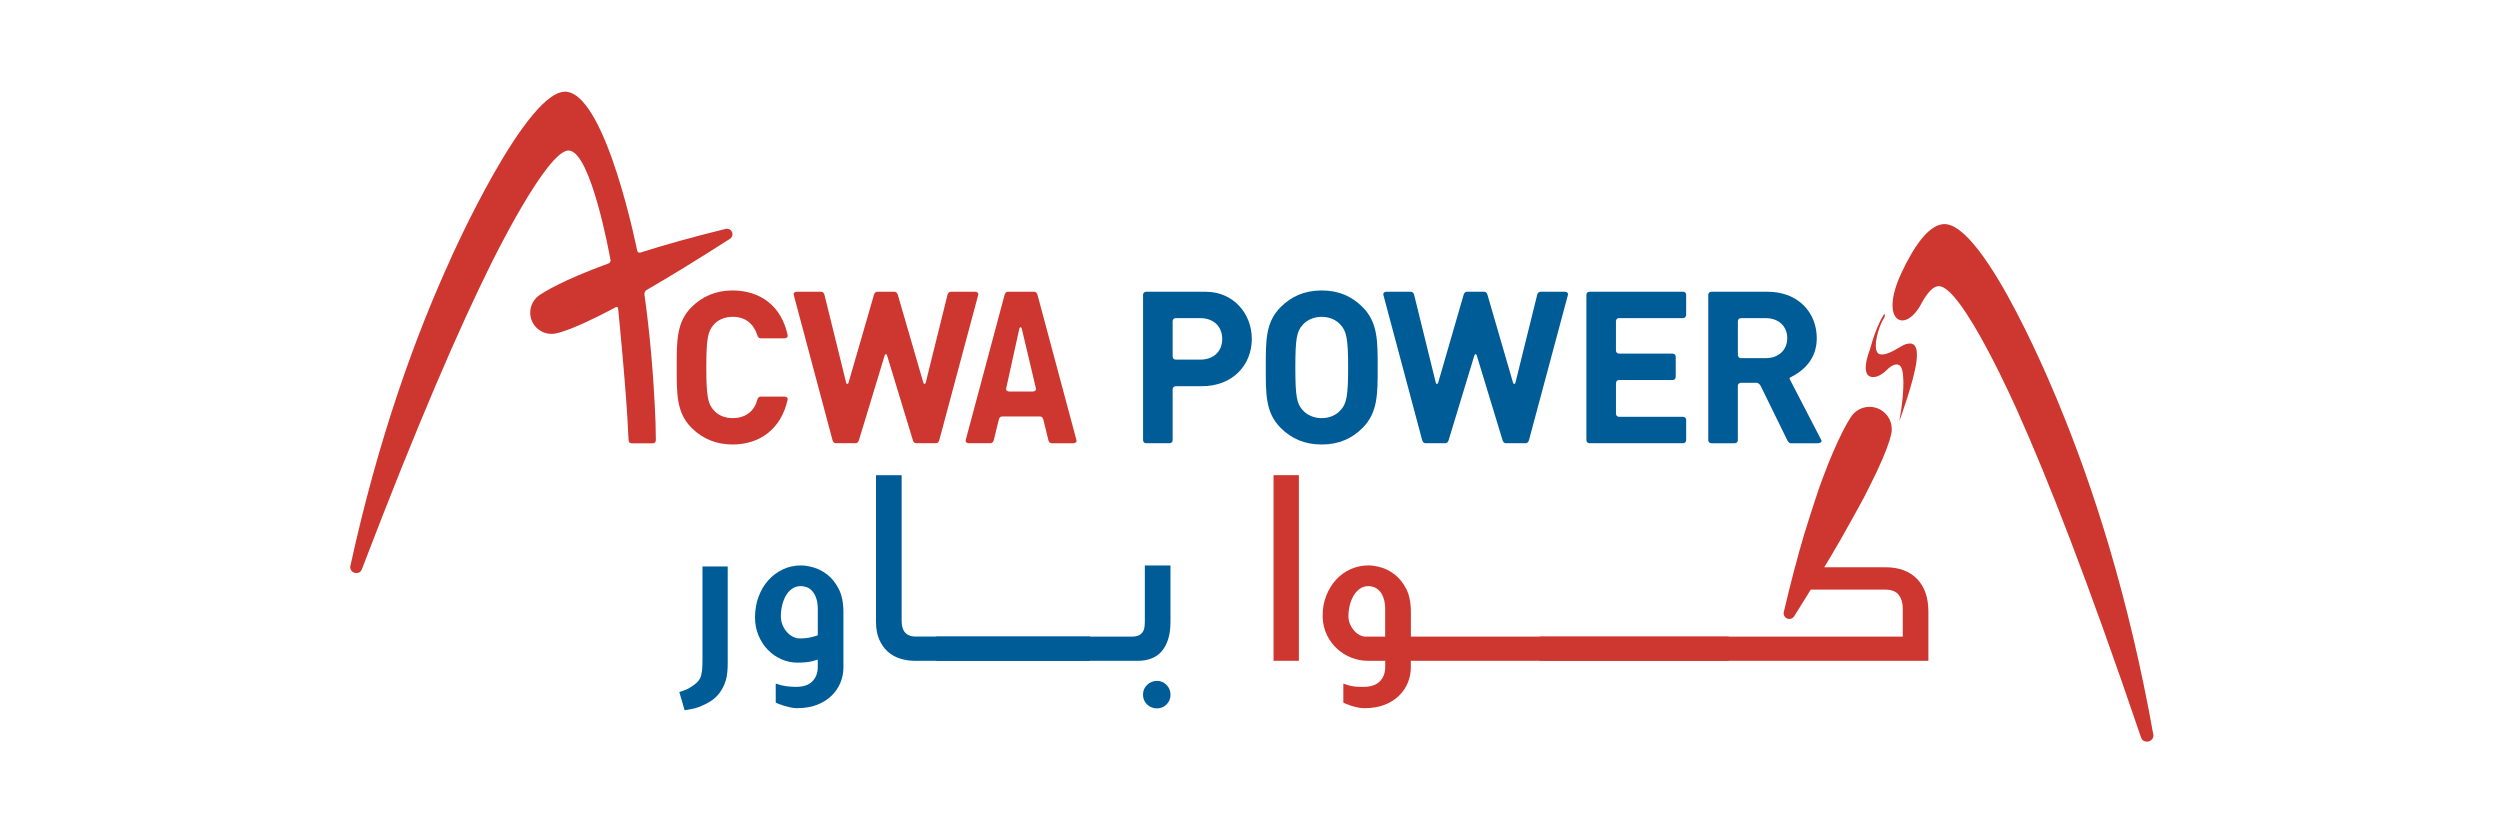 <svg width="300" height="100" viewBox="0 0 300 100" fill="none" xmlns="http://www.w3.org/2000/svg">
<path d="M247.124 48.624C247.124 48.624 238.152 26.253 233.105 26.904C231.347 27.13 229.649 29.607 228.18 32.734C225.437 38.579 228.579 40.161 230.552 36.459C231.209 35.225 231.908 34.39 232.604 34.339C235.392 34.141 242.089 49.326 242.089 49.326C245.695 57.347 250.529 69.654 256.928 88.51C257.07 88.872 257.302 88.986 257.616 88.997C258.044 89.014 258.403 88.683 258.417 88.255C255.425 71.463 251.109 58.267 247.115 48.61V48.621L247.124 48.624Z" fill="#CE372F"/>
<path d="M87.142 81.475C87.018 81.959 86.82 82.423 86.537 82.867C86.293 83.261 85.999 83.592 85.665 83.864C85.328 84.135 84.906 84.384 84.397 84.614C84.018 84.795 83.681 84.922 83.386 84.996C83.089 85.069 82.682 85.148 82.155 85.231L81.516 83.04C81.974 82.907 82.348 82.765 82.636 82.607C82.922 82.451 83.208 82.259 83.486 82.029C83.718 81.831 83.89 81.622 84.004 81.401C84.117 81.18 84.19 80.906 84.227 80.577C84.258 80.379 84.278 80.124 84.287 79.813C84.292 79.502 84.298 79.222 84.298 78.978V67.974H87.326V79.592C87.326 80.362 87.264 80.991 87.142 81.475Z" fill="#005C97"/>
<path d="M101.213 80.082C101.213 80.721 101.094 81.336 100.853 81.916C100.615 82.499 100.265 83.02 99.792 83.481C99.322 83.939 98.745 84.305 98.051 84.576C97.361 84.848 96.551 84.981 95.631 84.981C95.402 84.981 95.15 84.953 94.878 84.896C94.607 84.837 94.349 84.772 94.1 84.698C93.854 84.624 93.639 84.551 93.457 84.477C93.276 84.404 93.155 84.35 93.087 84.319V82.029C93.268 82.094 93.483 82.159 93.726 82.224C93.941 82.275 94.196 82.318 94.496 82.36C94.793 82.4 95.127 82.422 95.51 82.422C96.401 82.422 97.061 82.202 97.488 81.757C97.918 81.313 98.133 80.747 98.133 80.059V79.15C97.935 79.216 97.712 79.281 97.465 79.346C97.25 79.397 97.001 79.436 96.712 79.47C96.424 79.501 96.09 79.518 95.713 79.518C95.037 79.518 94.391 79.383 93.774 79.114C93.157 78.842 92.611 78.466 92.144 77.981C91.674 77.498 91.301 76.923 91.02 76.258C90.74 75.593 90.602 74.868 90.602 74.078C90.602 73.21 90.74 72.391 91.02 71.63C91.298 70.866 91.688 70.207 92.181 69.649C92.673 69.091 93.259 68.653 93.933 68.333C94.607 68.013 95.337 67.852 96.126 67.852C96.557 67.852 97.055 67.934 97.632 68.098C98.21 68.262 98.762 68.553 99.299 68.972C99.832 69.391 100.284 69.963 100.652 70.682C101.026 71.406 101.21 72.332 101.21 73.461V80.085L101.213 80.082ZM95.982 76.612C96.328 76.612 96.633 76.592 96.899 76.549C97.162 76.51 97.386 76.465 97.567 76.413C97.779 76.348 97.972 76.289 98.136 76.241V73.139C98.136 72.581 98.071 72.123 97.938 71.76C97.808 71.401 97.641 71.112 97.443 70.9C97.245 70.688 97.027 70.538 96.786 70.456C96.548 70.373 96.322 70.331 96.104 70.331C95.71 70.331 95.362 70.436 95.065 70.639C94.768 70.843 94.522 71.115 94.321 71.452C94.123 71.789 93.97 72.174 93.862 72.609C93.757 73.043 93.701 73.49 93.701 73.951C93.701 74.296 93.763 74.627 93.885 74.947C94.009 75.267 94.176 75.55 94.383 75.796C94.587 76.043 94.833 76.241 95.113 76.388C95.393 76.535 95.682 76.609 95.979 76.609L95.982 76.612Z" fill="#005C97"/>
<path d="M130.801 79.295H109.749C109.157 79.295 108.583 79.207 108.025 79.034C107.467 78.862 106.975 78.587 106.548 78.211C106.12 77.831 105.775 77.347 105.515 76.759C105.251 76.167 105.121 75.445 105.121 74.593V57.02H108.198V74.494C108.198 74.741 108.223 74.978 108.271 75.208C108.322 75.437 108.407 75.638 108.532 75.811C108.653 75.983 108.829 76.122 109.061 76.229C109.29 76.337 109.579 76.388 109.921 76.388H130.804V79.292L130.801 79.295Z" fill="#005C97"/>
<path d="M112.359 76.391H135.852C136.197 76.391 136.472 76.337 136.678 76.232C136.882 76.125 137.038 75.986 137.145 75.814C137.25 75.641 137.318 75.44 137.343 75.211C137.366 74.981 137.38 74.741 137.38 74.497V67.852H140.457V74.596C140.457 75.448 140.358 76.173 140.16 76.762C139.964 77.353 139.692 77.837 139.347 78.214C139.002 78.59 138.591 78.865 138.116 79.037C137.64 79.21 137.134 79.298 136.593 79.298H112.359V76.394V76.391ZM140.46 83.356C140.46 83.832 140.298 84.225 139.978 84.54C139.659 84.851 139.276 85.007 138.835 85.007C138.393 85.007 137.98 84.851 137.652 84.54C137.326 84.228 137.162 83.832 137.162 83.356C137.162 82.881 137.326 82.507 137.652 82.188C137.98 81.868 138.374 81.706 138.835 81.706C139.296 81.706 139.659 81.868 139.978 82.188C140.298 82.507 140.46 82.895 140.46 83.356Z" fill="#005C97"/>
<path d="M169.299 76.392H207.444V79.296H169.299V80.082C169.299 80.722 169.18 81.336 168.942 81.917C168.707 82.5 168.353 83.02 167.884 83.482C167.414 83.94 166.836 84.305 166.149 84.577C165.458 84.849 164.654 84.982 163.737 84.982C163.471 84.982 163.202 84.954 162.925 84.897C162.645 84.838 162.393 84.772 162.161 84.699C161.928 84.625 161.727 84.552 161.558 84.478C161.385 84.404 161.266 84.351 161.201 84.32V82.03C161.365 82.095 161.555 82.16 161.767 82.225C161.948 82.276 162.166 82.319 162.421 82.361C162.676 82.401 162.967 82.423 163.296 82.423H163.615C164.501 82.423 165.158 82.202 165.585 81.758C166.01 81.314 166.225 80.748 166.225 80.06V79.296H164.133C163.46 79.296 162.806 79.171 162.175 78.925C161.543 78.679 160.972 78.325 160.465 77.866C159.956 77.405 159.545 76.856 159.237 76.216C158.923 75.576 158.75 74.863 158.719 74.073V73.827C158.719 72.992 158.863 72.208 159.152 71.478C159.438 70.748 159.828 70.111 160.324 69.57C160.813 69.03 161.396 68.608 162.07 68.302C162.744 67.999 163.465 67.847 164.235 67.847C164.663 67.847 165.164 67.929 165.738 68.093C166.313 68.257 166.865 68.549 167.4 68.968C167.932 69.386 168.385 69.958 168.755 70.677C169.123 71.402 169.307 72.327 169.307 73.457V76.386L169.299 76.392ZM166.219 76.392V73.142C166.219 72.602 166.16 72.152 166.035 71.789C165.914 71.427 165.752 71.141 165.557 70.929C165.359 70.717 165.147 70.564 164.917 70.473C164.685 70.383 164.464 70.337 164.252 70.337H164.201C163.808 70.337 163.462 70.445 163.168 70.657C162.874 70.87 162.625 71.147 162.429 71.481C162.234 71.818 162.081 72.197 161.974 72.624C161.869 73.052 161.812 73.493 161.812 73.955C161.812 74.3 161.877 74.62 162.01 74.914C162.141 75.211 162.305 75.469 162.5 75.69C162.698 75.91 162.919 76.083 163.165 76.208C163.412 76.332 163.641 76.392 163.853 76.392H166.214H166.219Z" fill="#CE372F"/>
<path d="M184.733 79.297V76.393H228.333V72.971C228.333 72.348 228.171 71.822 227.852 71.394C227.532 70.967 226.985 70.754 226.213 70.754H215.443C215.016 70.754 216.771 68.071 216.771 68.071H226.261C227.869 68.071 229.128 68.535 230.042 69.464C230.951 70.392 231.407 71.708 231.407 73.415V79.299H184.73L184.733 79.297Z" fill="#CE372F"/>
<path d="M211.887 42.974H208.926C208.544 42.974 208.544 42.59 208.544 42.59V38.559C208.544 38.177 208.926 38.177 208.926 38.177H211.89C213.449 38.177 214.471 39.17 214.471 40.577C214.471 41.984 213.449 42.977 211.89 42.977M218.553 52.793V52.802L214.763 45.488C214.729 45.417 214.754 45.332 214.825 45.298C216.469 44.489 218.012 43.065 218.012 40.577C218.012 37.54 215.818 35.01 212.116 35.01H205.377C205.377 35.01 204.992 35.01 204.992 35.395V52.804C204.992 52.804 204.992 53.189 205.377 53.189H208.159C208.159 53.189 208.541 53.189 208.541 52.804V46.32C208.541 45.935 208.924 45.935 208.924 45.935H210.755C210.755 45.935 211.075 45.91 211.298 46.346L214.463 52.804C214.655 53.189 214.845 53.189 214.845 53.189H218.159C218.159 53.189 218.737 53.15 218.555 52.796" fill="#005C97"/>
<path d="M123.924 46.983H121.125C121.125 46.983 120.655 46.983 120.743 46.601L122.325 39.418C122.348 39.336 122.387 39.273 122.467 39.273C122.546 39.273 122.583 39.336 122.608 39.418L124.309 46.601C124.397 46.983 123.924 46.983 123.924 46.983ZM129.172 52.803L124.504 35.393C124.403 35.008 124.12 35.008 124.12 35.008H120.933C120.933 35.008 120.652 35.008 120.548 35.393L115.886 52.803C115.798 53.187 116.268 53.187 116.268 53.187H118.872C118.872 53.187 119.161 53.187 119.257 52.803L119.297 52.647L119.857 50.357C119.953 49.972 120.242 49.972 120.242 49.972H124.816C124.816 49.972 125.105 49.972 125.201 50.357L125.801 52.805C125.897 53.19 126.186 53.19 126.186 53.19H128.79C128.79 53.19 129.262 53.19 129.175 52.805" fill="#CE372F"/>
<path d="M160.881 38.992C160.372 38.404 159.579 38.022 158.608 38.022C157.638 38.022 156.822 38.404 156.313 38.992C155.622 39.757 155.441 40.603 155.441 44.099C155.441 47.594 155.622 48.438 156.313 49.207C156.822 49.793 157.64 50.175 158.608 50.175C159.576 50.175 160.372 49.793 160.881 49.207C161.572 48.44 161.776 47.6 161.776 44.099C161.776 40.597 161.572 39.76 160.881 38.992ZM163.508 51.347C162.231 52.624 160.675 53.34 158.606 53.34C156.537 53.34 154.957 52.624 153.681 51.347C151.841 49.51 151.895 47.237 151.895 44.096C151.895 40.954 151.841 38.681 153.681 36.847C154.957 35.571 156.539 34.855 158.606 34.855C160.672 34.855 162.231 35.571 163.508 36.847C165.348 38.681 165.322 40.957 165.322 44.096C165.322 47.235 165.348 49.51 163.508 51.347Z" fill="#005C97"/>
<path d="M144.034 43.154H141.102C140.717 43.154 140.717 42.766 140.717 42.766V38.557C140.717 38.175 141.099 38.175 141.099 38.175H144.034C145.645 38.175 146.667 39.197 146.667 40.674C146.667 42.152 145.648 43.154 144.034 43.154ZM144.688 35.008H137.55C137.55 35.008 137.168 35.008 137.168 35.393V52.814V52.803C137.168 52.803 137.168 53.187 137.55 53.187H140.335C140.335 53.187 140.717 53.187 140.717 52.803V46.731C140.717 46.346 141.099 46.346 141.099 46.346H144.216C147.969 46.346 150.216 43.765 150.216 40.677C150.216 37.589 147.969 35.011 144.688 35.011" fill="#005C97"/>
<path d="M190.752 35.008C190.752 35.008 190.367 35.008 190.367 35.393V52.802C190.367 52.802 190.367 53.187 190.752 53.187H201.955C202.34 53.187 202.34 52.802 202.34 52.802V50.402C202.34 50.02 201.955 50.02 201.955 50.02H201.98H194.301C194.301 50.02 193.917 50.02 193.917 49.635V45.987C193.917 45.987 193.917 45.602 194.296 45.602H200.701C201.086 45.602 201.086 45.217 201.086 45.217V42.82C201.086 42.435 200.701 42.435 200.701 42.435H194.299C194.299 42.435 193.914 42.435 193.914 42.05V38.557C193.914 38.557 193.914 38.172 194.293 38.172H201.949C202.337 38.172 202.337 37.787 202.337 37.787V37.798V35.39C202.337 35.005 201.952 35.005 201.952 35.005H190.749L190.752 35.008Z" fill="#005C97"/>
<path d="M114.08 35.008C114.08 35.008 113.797 35.008 113.695 35.393L111.085 45.928C111.063 46.004 111.023 46.069 110.944 46.069C110.864 46.069 110.825 46.004 110.802 45.928L107.743 35.393C107.635 35.008 107.358 35.008 107.358 35.008H105.255C105.255 35.008 104.974 35.008 104.87 35.393L101.821 45.928C101.796 46.004 101.756 46.069 101.677 46.069C101.598 46.069 101.555 45.998 101.538 45.928L98.94 35.393C98.844 35.008 98.558 35.008 98.558 35.008H95.634C95.634 35.008 95.161 35.008 95.249 35.393L99.897 52.803C100.001 53.187 100.282 53.187 100.282 53.187H102.693C102.693 53.187 102.976 53.187 103.078 52.803L106.163 42.647C106.189 42.568 106.228 42.505 106.305 42.505C106.381 42.505 106.429 42.576 106.446 42.647L109.537 52.803C109.639 53.187 109.922 53.187 109.922 53.187H112.336C112.336 53.187 112.614 53.187 112.718 52.803L117.386 35.393C117.473 35.008 117.001 35.008 117.001 35.008H114.077H114.08Z" fill="#CE372F"/>
<path d="M184.843 35.008C184.843 35.008 184.554 35.008 184.458 35.393L181.851 45.928C181.828 46.004 181.786 46.069 181.707 46.069C181.627 46.069 181.588 46.004 181.565 45.928L178.503 35.393C178.401 35.008 178.118 35.008 178.118 35.008H176.015C176.015 35.008 175.732 35.008 175.63 35.393L172.579 45.928C172.559 46.004 172.516 46.069 172.437 46.069C172.358 46.069 172.315 45.998 172.295 45.928L169.7 35.393C169.604 35.008 169.315 35.008 169.315 35.008H166.391C166.391 35.008 165.921 35.008 166.006 35.393L170.657 52.803C170.761 53.187 171.042 53.187 171.042 53.187H173.456C173.456 53.187 173.739 53.187 173.841 52.803L176.926 42.647C176.951 42.568 176.988 42.505 177.068 42.505C177.147 42.505 177.189 42.576 177.209 42.647L180.3 52.803C180.405 53.187 180.685 53.187 180.685 53.187H183.096C183.096 53.187 183.379 53.187 183.481 52.803L188.151 35.393C188.236 35.008 187.764 35.008 187.764 35.008H184.843Z" fill="#005C97"/>
<path d="M90.876 40.215C90.975 40.597 91.261 40.597 91.261 40.597H94.131C94.131 40.597 94.601 40.597 94.516 40.215C93.766 36.663 91.179 34.855 87.898 34.855C85.906 34.855 84.272 35.571 82.993 36.847C81.156 38.681 81.207 40.957 81.207 44.096C81.207 47.235 81.156 49.51 82.993 51.347C84.27 52.624 85.906 53.34 87.898 53.34C91.153 53.34 93.715 51.517 94.513 47.979C94.598 47.591 94.128 47.591 94.128 47.591H91.258C91.258 47.591 90.972 47.591 90.873 47.979C90.545 49.267 89.548 50.173 87.921 50.173C86.95 50.173 86.16 49.816 85.648 49.23C84.96 48.466 84.757 47.597 84.757 44.096C84.757 40.594 84.96 39.731 85.648 38.961C86.16 38.376 86.95 38.019 87.921 38.019C89.551 38.019 90.454 38.947 90.873 40.212" fill="#CE372F"/>
<path d="M54.088 31.026C54.088 31.026 63.355 10.228 68.093 11.023C72.828 11.819 76.457 30.055 76.457 30.055C76.525 30.417 76.873 30.301 76.873 30.301C79.669 29.41 83.04 28.456 87.079 27.468C87.094 27.468 87.108 27.462 87.125 27.459C87.125 27.459 87.13 27.459 87.133 27.459C87.17 27.454 87.204 27.448 87.244 27.448C87.606 27.448 87.897 27.745 87.897 28.108C87.897 28.342 87.773 28.546 87.586 28.662C83.544 31.258 80.247 33.264 77.567 34.813C77.504 34.861 77.292 35.039 77.337 35.365C77.337 35.365 77.343 35.396 77.343 35.413C77.943 39.698 78.424 44.753 78.662 50.629C78.682 51.337 78.696 52.067 78.704 52.811C78.682 53.236 78.319 53.196 78.319 53.196H75.814C75.814 53.196 75.432 53.196 75.432 52.811C75.432 52.811 75.418 52.573 75.39 52.138C75.2 47.238 74.181 37.086 74.181 37.086C74.142 36.777 73.966 36.831 73.895 36.862C73.887 36.862 73.867 36.876 73.867 36.876C67.57 40.241 66.262 40.063 66.262 40.063V40.057C66.231 40.057 66.202 40.063 66.174 40.063C64.767 40.063 63.627 38.925 63.627 37.516C63.627 36.667 64.046 35.916 64.683 35.455C64.683 35.455 64.705 35.435 64.748 35.407C64.748 35.407 64.753 35.407 64.753 35.401C65.164 35.121 67.428 33.649 73.007 31.62C73.259 31.538 73.27 31.297 73.261 31.207C73.253 31.162 73.244 31.113 73.236 31.068C73.128 30.496 70.932 18.354 68.311 18.065C65.687 17.776 58.824 31.872 58.824 31.872C55.133 39.316 50.131 50.759 43.418 68.33C43.273 68.667 43.047 68.766 42.75 68.766C42.345 68.766 42.02 68.441 42.02 68.036C45.441 52.293 49.987 39.989 54.102 31.014L54.097 31.026H54.088Z" fill="#CE372F"/>
<path d="M226.131 37.642C226.131 37.642 225.2 38.901 224.399 41.916C224.399 41.916 222.952 45.431 224.922 45.238C225.734 45.185 226.643 44.18 226.643 44.18C226.643 44.18 227.956 42.991 228.282 44.486C228.607 45.98 228.242 48.799 227.917 50.551C227.917 50.551 229.686 45.736 229.977 43.373C230.269 41.007 229.309 41.126 228.692 41.301C228.072 41.477 226.558 42.756 225.57 42.504C224.583 42.252 225.338 39.292 226.066 38.196C226.066 38.196 226.258 38.004 226.131 37.644V37.642Z" fill="#CE372F"/>
<path d="M222.175 49.946C222.175 49.946 222.158 49.966 222.127 50.014C222.127 50.017 222.127 50.02 222.122 50.02C221.856 50.416 220.539 52.488 218.714 57.413L218.722 57.384C218.618 57.656 218.493 57.998 218.36 58.381C217.65 60.424 216.645 63.651 216.543 63.982C216.537 63.999 216.532 64.019 216.532 64.019L216.537 63.999C215.745 66.668 214.913 69.787 214.058 73.43C214.055 73.447 214.052 73.461 214.046 73.478V73.484C214.044 73.523 214.035 73.557 214.035 73.6C214.038 73.976 214.352 74.279 214.731 74.276C214.975 74.276 215.187 74.143 215.306 73.945C217.596 70.302 219.441 67.24 220.922 64.661L220.913 64.678C220.913 64.678 220.924 64.658 220.936 64.639C221.122 64.31 222.849 61.248 223.724 59.6C223.933 59.204 224.097 58.887 224.174 58.715L224.165 58.732C227.191 52.808 227.01 51.551 227.01 51.551H227.007C227.007 51.517 227.01 51.489 227.007 51.458C226.993 49.989 225.793 48.808 224.321 48.822C223.432 48.831 222.654 49.272 222.175 49.946Z" fill="#CE372F"/>
<path d="M152.824 79.295V57.02H155.867V79.295H152.824Z" fill="#CE372F"/>
</svg>
